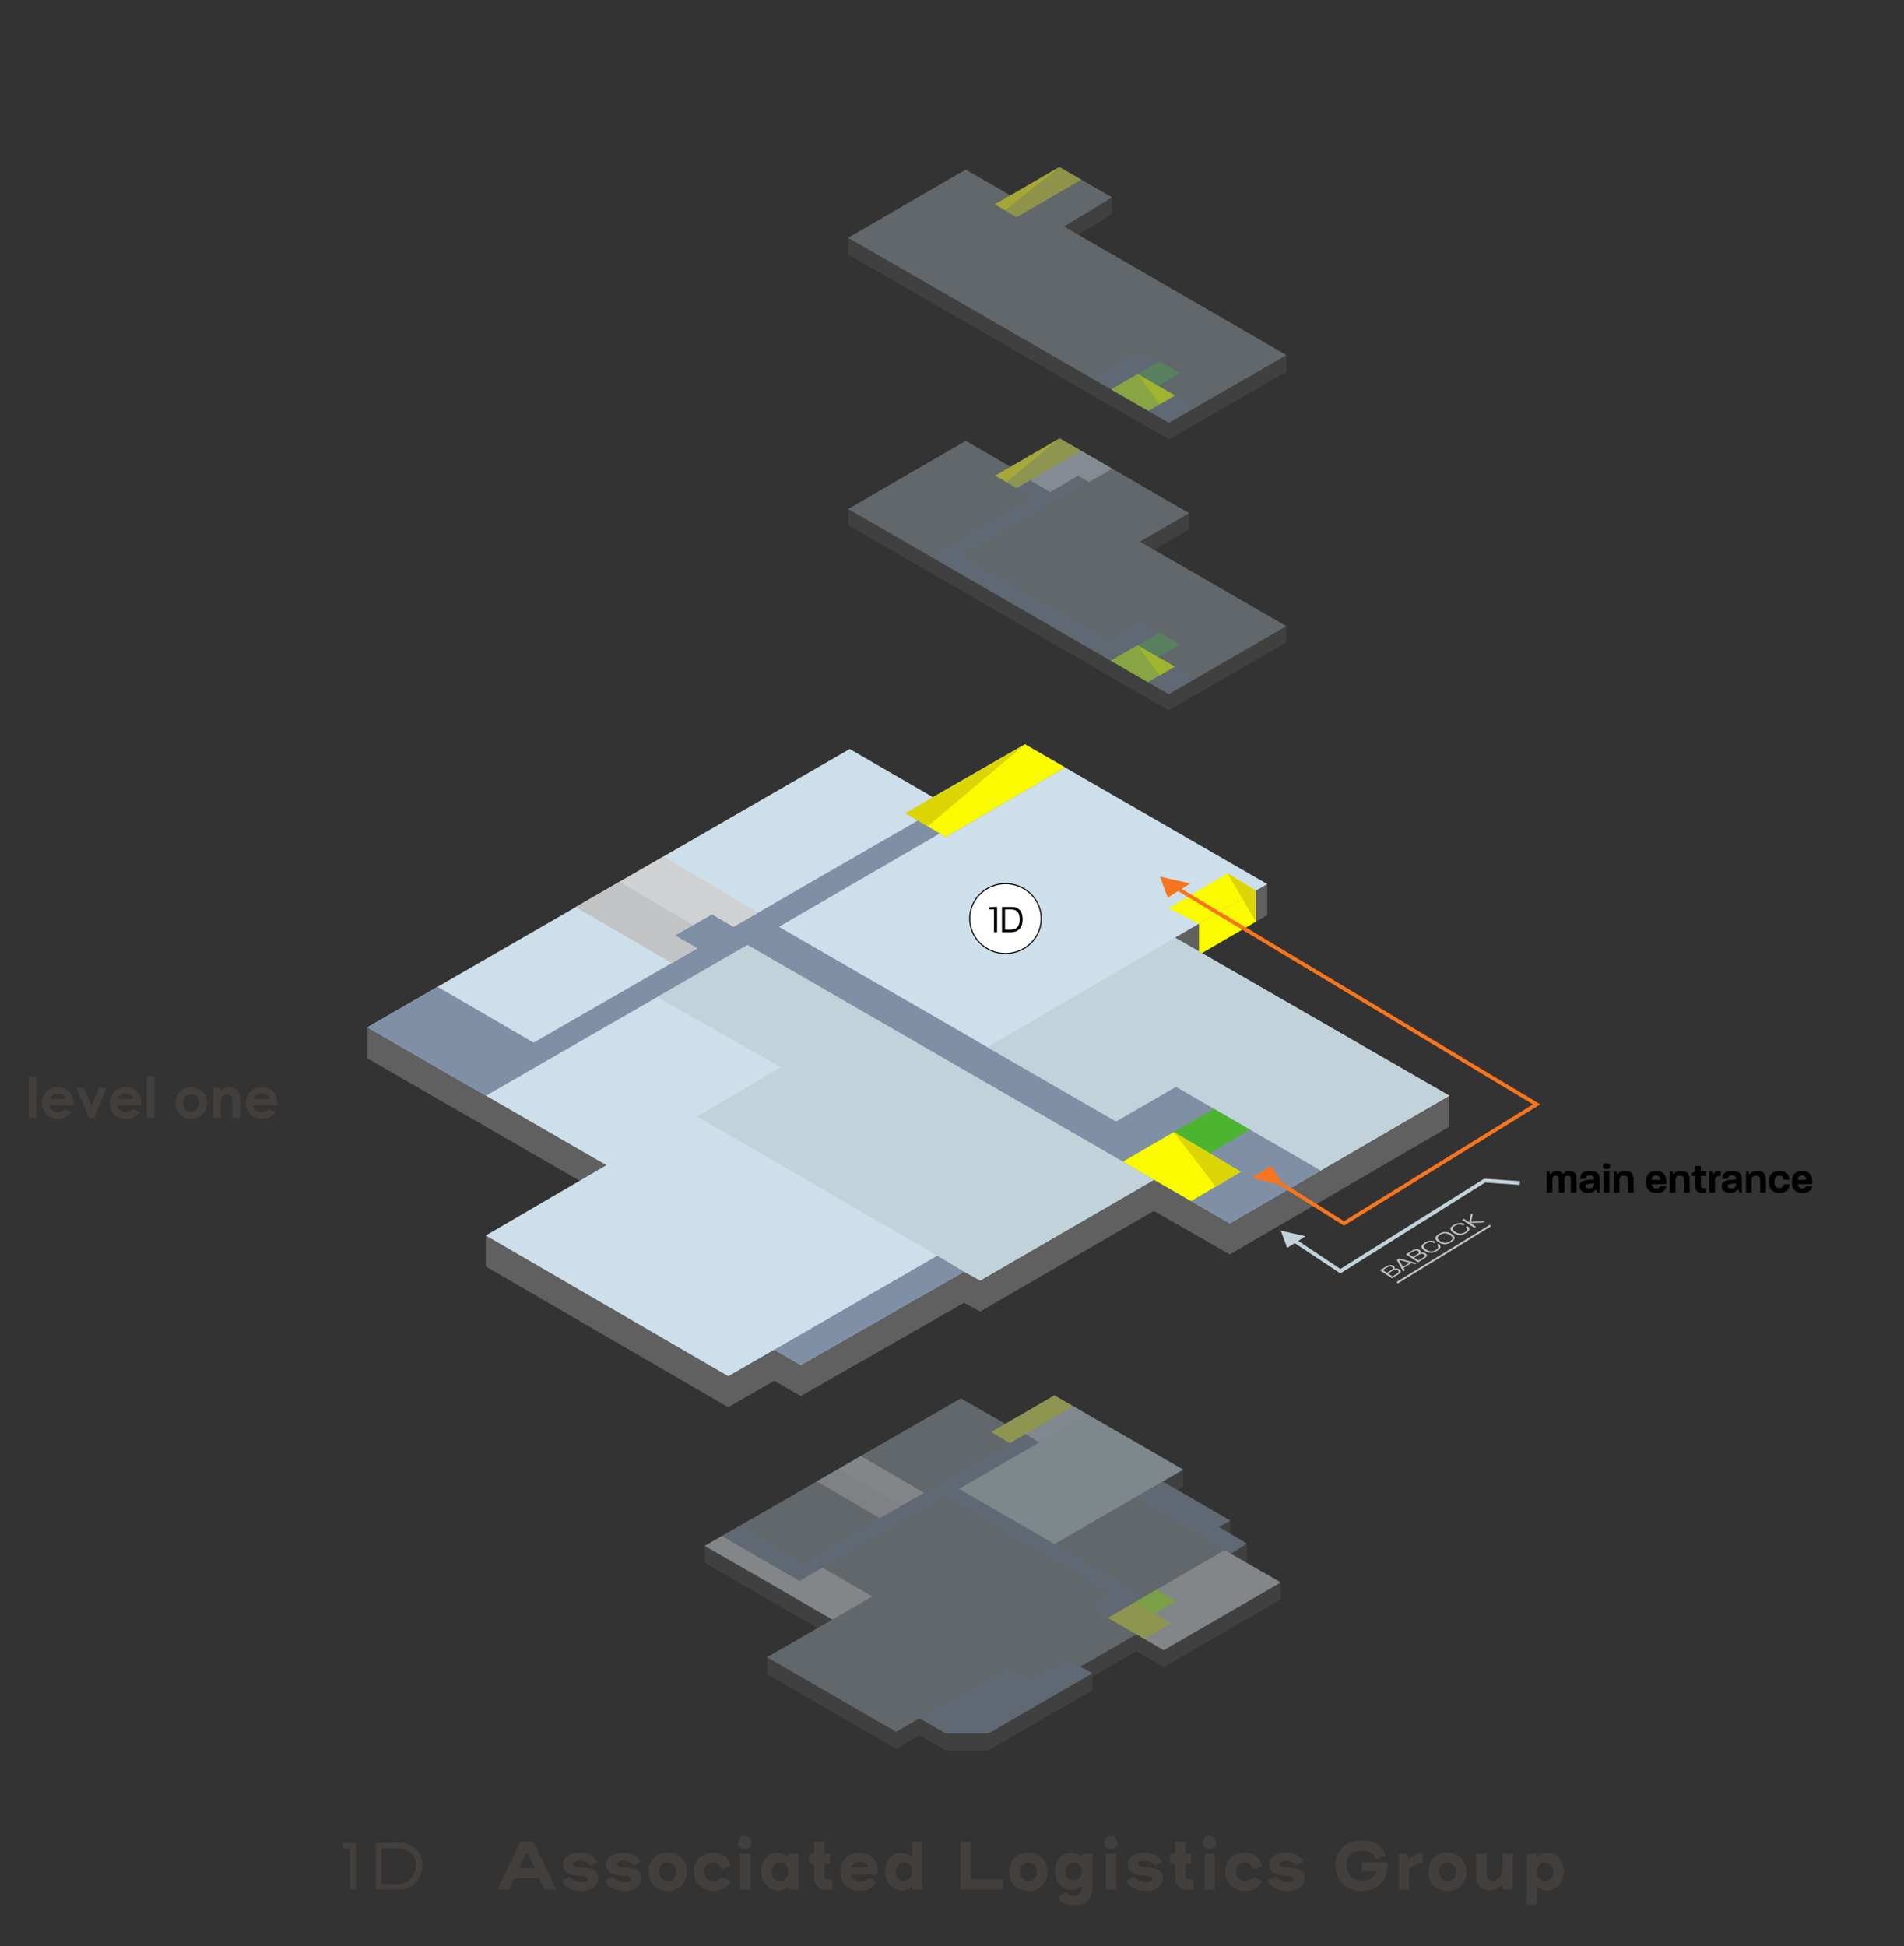 <?xml version="1.0" encoding="UTF-8"?><svg id="Layer_1" xmlns="http://www.w3.org/2000/svg" viewBox="0 0 1008 1030.37"><rect x="0" y="0" width="1008" height="1030.37" fill="#333333" stroke="none"/><defs><style>.cls-1{fill:#f7751e;}.cls-2{fill:#fafb00;}.cls-3{fill:#fff;}.cls-4{fill:#7f8fa5;}.cls-5,.cls-6{fill:#c2c3c4;}.cls-7,.cls-8{fill:#c1d2db;}.cls-9,.cls-10{fill:#cddfea;}.cls-11,.cls-12{fill:#d0d1d3;}.cls-13,.cls-14{fill:#dbd505;}.cls-15{fill:#433f3c;}.cls-16,.cls-17{fill:#4bb531;}.cls-18,.cls-19{fill:#606060;}.cls-20{stroke:#c1d2db;}.cls-20,.cls-21{stroke-width:2px;}.cls-20,.cls-21,.cls-22{stroke-miterlimit:10;}.cls-20,.cls-21,.cls-22,.cls-23{fill:none;}.cls-21{stroke:#f7751e;}.cls-22{stroke:#c2c3c4;}.cls-23{stroke:#000;stroke-width:.56px;}.cls-24{fill:#dbdbdb;}.cls-24,.cls-14,.cls-12,.cls-25,.cls-10,.cls-6,.cls-8,.cls-26,.cls-27,.cls-17,.cls-28,.cls-19{opacity:.3;}.cls-25{fill:#cc0e26;}.cls-26{fill:#fcfb00;}.cls-27{fill:#fafa00;}.cls-28{fill:#5f708a;}</style></defs><polygon class="cls-19" points="651.35 811.93 651.35 804.97 645.31 808.32 651.35 811.93"/><polygon class="cls-19" points="373.08 818.36 373.08 827.33 432.84 861.85 440.6 857.37 373.08 818.36"/><polygon class="cls-19" points="623.29 788.76 626.37 786.93 626.37 777.96 615.64 784.34 623.29 788.76"/><polygon class="cls-19" points="659.11 826.82 660.16 826.17 660.16 817.2 651.59 822.5 659.11 826.82"/><polygon class="cls-19" points="616.08 873.57 601.65 865.17 572 882.29 578.32 885.83 523.32 917.63 500.65 917.63 486.74 909.65 474.45 916.84 406.06 877.31 406.06 886.27 474.45 925.8 486.74 918.62 500.65 926.6 523.32 926.6 578.32 894.79 578.37 887.58 601.65 874.13 616.08 882.54 678.07 846.69 678.07 837.72 616.08 873.57"/><polygon class="cls-10" points="659.11 826.82 651.59 822.5 660.16 817.2 651.35 811.93 645.31 808.32 651.35 804.97 623.29 788.76 615.64 784.34 626.37 777.96 558.21 738.66 532.18 753.73 508.71 740.26 373.08 818.36 440.6 857.37 432.84 861.85 406.06 877.31 474.45 916.84 486.74 909.65 500.65 917.63 523.32 917.63 578.32 885.83 572 882.29 601.65 865.17 616.08 873.57 678.07 837.72 659.11 826.82"/><polygon class="cls-28" points="382.18 813.12 423.22 836.95 499.94 792.59 587.79 843.32 575.73 850.28 605.88 867.63 619.88 859.46 611.05 854.3 622.47 847.65 612.23 841.59 606.28 845.06 507.72 788.18 575.76 748.78 558.21 738.66 524.76 758.1 534.62 763.99 425.42 827.06 391.85 807.55 382.18 813.12"/><polygon class="cls-27" points="524.76 758.1 558.21 738.66 568.22 744.44 534.62 763.99 524.76 758.1"/><polygon class="cls-12" points="542.88 759.19 550.17 763.6 575.76 748.78 568.22 744.44 542.88 759.19"/><polygon class="cls-28" points="651.59 822.5 600.58 792.75 615.64 784.34 651.35 804.97 645.31 808.32 660.16 817.2 651.59 822.5"/><polygon class="cls-8" points="558.33 817.39 626.37 777.96 575.76 748.78 507.72 788.18 558.33 817.39"/><polygon class="cls-12" points="648.33 820.6 612.23 841.59 622.47 847.65 611.05 854.3 619.88 859.46 605.88 867.63 616.08 873.57 678.07 837.72 648.33 820.6"/><polygon class="cls-27" points="612.23 841.59 586.51 856.48 605.88 867.63 619.88 859.46 611.05 854.3 622.47 847.65 612.23 841.59"/><polygon class="cls-17" points="622.47 847.65 611.05 854.3 600.64 848.3 612.23 841.59 622.47 847.65"/><polygon class="cls-28" points="578.32 885.83 565.34 878.47 545.69 889.94 533.17 882.76 486.74 909.65 500.65 917.63 523.32 917.63 578.32 885.83"/><polygon class="cls-12" points="440.6 857.37 461.78 845.14 435.39 829.91 423.22 836.95 415.7 832.58 406.84 837.72 440.6 857.37"/><polygon class="cls-12" points="382.18 813.12 373.08 818.36 406.84 837.72 415.7 832.58 382.18 813.12"/><polygon class="cls-6" points="432.4 784.2 465.83 803.72 477.47 797 443.94 777.56 432.4 784.2"/><polygon class="cls-12" points="443.94 777.56 455.73 770.76 489.22 790.21 477.47 797 443.94 777.56"/><g><polygon class="cls-18" points="636.28 504.55 670.89 484.42 670.89 468.01 622.11 496.38 636.28 504.55"/><polygon class="cls-18" points="194.49 543.86 194.49 560.27 306.87 625.07 321.01 616.82 194.49 543.86"/><polygon class="cls-18" points="651.06 647.65 610.96 624.56 518.9 677.91 510.39 673.24 423.94 722.64 409.89 714.53 385.57 728.57 257.17 654.06 257.17 670.46 385.57 744.98 409.89 730.94 423.94 739.05 510.39 689.65 518.9 694.32 610.82 641.05 651.06 664.06 767.3 596.46 767.3 580.05 651.06 647.65"/><polygon class="cls-9" points="636.28 504.55 622.11 496.38 670.89 468.01 542.64 394.04 493.85 421.98 449.85 396.5 194.49 543.86 321.01 616.82 306.87 625.07 257.17 654.06 385.57 728.57 409.89 714.53 423.94 722.64 510.39 673.24 518.9 677.91 610.96 624.56 651.06 647.65 767.3 580.05 636.28 504.55"/><polygon class="cls-4" points="194.49 543.86 231.69 522.4 282.51 551.97 369.14 502.03 357.2 495.19 376.96 484.01 388.36 490.63 485.95 434.35 479.45 430.48 542.64 394.04 563.83 406.26 500.73 443.08 497.57 441.2 412.36 490.63 590.84 593.66 622.6 575.26 699.26 619.63 651.06 647.65 395.74 500.29 257.25 580.05 194.49 543.86"/><polygon class="cls-4" points="510.39 673.24 496.39 664.66 409.89 714.53 423.94 722.64 510.39 673.24"/><polygon class="cls-2" points="563.83 406.26 500.73 443.08 479.45 430.48 542.64 394.04 563.83 406.26"/><polygon class="cls-16" points="642.75 586.92 594.44 614.97 630.58 635.83 656.89 620.33 640.43 610.56 661.93 598.02 642.75 586.92"/><polygon class="cls-2" points="594.44 614.97 621.44 599.3 656.89 620.33 630.58 635.83 594.44 614.97"/><polygon class="cls-11" points="351.16 453.45 401.38 483.12 388.36 490.63 376.96 484.01 357.2 495.19 369.14 502.03 355.65 509.81 304.82 480.2 351.16 453.45"/><polygon class="cls-5" points="304.82 480.2 327.98 466.83 366.95 489.67 357.2 495.19 369.14 502.03 355.65 509.81 304.82 480.2"/><polygon class="cls-7" points="518.9 677.91 369.14 591.05 413.37 565 347.98 527.8 395.74 500.29 610.96 624.56 518.9 677.91"/><polygon class="cls-7" points="767.3 580.05 622.11 496.38 522.76 554.36 590.84 593.66 622.6 575.26 699.26 619.63 767.3 580.05"/><polygon class="cls-13" points="479.45 430.48 491.16 437.41 542.64 394.04 479.45 430.48"/><polygon class="cls-13" points="621.44 599.3 656.89 620.33 643.6 628.16 621.44 599.3"/><g><path class="cls-3" d="M532.31,504.77c10.46,0,18.93-8.28,18.93-18.49s-8.48-18.49-18.93-18.49-18.93,8.28-18.93,18.49,8.48,18.49,18.93,18.49"/><ellipse class="cls-23" cx="532.31" cy="486.28" rx="18.93" ry="18.49"/><g><path d="M526.23,493.46v-12.01h-2.56v-1.13l2.69-.21h1.5v13.34h-1.63Z"/><path d="M535.5,480.12c3.9,0,5.9,2.29,5.9,6.59s-2.15,6.75-6.15,6.75h-4.79v-13.34h5.04Zm-.38,1.33h-3.04v10.67h2.92c3.17,0,4.84-1.63,4.84-5.42s-1.56-5.25-4.71-5.25Z"/></g></g><polygon class="cls-2" points="664.86 487.93 664.86 471.45 634.77 489.02 634.77 503.68 636.28 504.55 664.86 487.93"/><polygon class="cls-2" points="664.86 471.45 649.81 462.28 618.67 480.83 634.77 489.02 664.86 471.45"/><polygon class="cls-13" points="649.81 462.28 664.86 471.45 664.86 487.93 649.81 462.28"/><polyline class="cls-21" points="672.09 622.9 711.52 647.65 813.51 584.62 622.11 469.63"/><polygon class="cls-1" points="662.83 623.53 679.9 627.78 672.91 617.24 662.83 623.53"/><polygon class="cls-1" points="614.12 464.07 618.23 475.19 630.09 467.72 614.12 464.07"/></g><g><path class="cls-15" d="M185.41,1000.27v-21.67h-4.08v-3.01h7.09v24.68h-3.01Z"/><path class="cls-15" d="M223.52,987.21c0,7.5-4.86,13.06-12.39,13.06h-12.21v-24.68l12.25-.07c7.35-.04,12.36,4.79,12.36,11.69Zm-13.29,10.13c6.2,0,9.98-4.12,9.98-10.02,0-5.38-3.86-8.87-9.95-8.87-3.6,0-7.05,.07-8.31,.07v18.85l8.28-.04Z"/><path class="cls-15" d="M285.48,994.21h-13.18c-.87,1.89-1.82,3.94-2.84,6.06h-6.21l12.28-25.2h6.78l12.28,25.2h-6.21l-2.88-6.06Zm-10.65-5.3h8.15l-3.6-7.62h-.95c-.23,.42-1.55,3.26-3.6,7.62Z"/><path class="cls-15" d="M306.81,985.08c-1.82,0-3.33,.57-3.33,1.52,0,3.98,13.22-.64,13.22,7.62,0,4.66-4.66,6.78-8.52,6.78-2.05,0-8.53,0-10.84-5.57l4.24-1.97c1.21,2.05,4.32,2.96,6.55,2.96,1.71,0,3.07-.49,3.07-1.86,0-3.33-13.15,.95-13.15-7.62,0-4.85,5.19-6.18,8.94-6.18,4.09,0,7.88,1.7,9.21,5.08l-3.9,1.82c-.87-1.82-3.37-2.58-5.49-2.58Z"/><path class="cls-15" d="M329.69,985.08c-1.82,0-3.33,.57-3.33,1.52,0,3.98,13.22-.64,13.22,7.62,0,4.66-4.66,6.78-8.52,6.78-2.05,0-8.52,0-10.84-5.57l4.24-1.97c1.21,2.05,4.32,2.96,6.55,2.96,1.71,0,3.07-.49,3.07-1.86,0-3.33-13.15,.95-13.15-7.62,0-4.85,5.19-6.18,8.94-6.18,4.09,0,7.88,1.7,9.21,5.08l-3.9,1.82c-.87-1.82-3.37-2.58-5.49-2.58Z"/><path class="cls-15" d="M343.37,990.99c0-6.25,3.98-10.23,10-10.23s10.15,4.02,10.15,10.04-4.02,10.23-10.04,10.23-10.12-4.02-10.12-10.04Zm10-4.93c-2.69,0-4.43,1.71-4.43,4.55,0,3.07,1.74,5.11,4.51,5.11s4.51-1.7,4.51-4.55c0-3.07-1.78-5.12-4.58-5.12Z"/><path class="cls-15" d="M377.88,1001.03c-6.06,0-10.49-4.02-10.49-10.04s3.9-10.23,10-10.23c4.05,0,8.56,1.89,9.43,7.27l-4.92,1.59c-.34-2.39-2.39-3.67-4.47-3.67-2.24,0-4.47,1.52-4.47,4.66s1.59,5.11,4.89,5.11c1.67,0,3.71-.87,4.47-2.05l4.58,2.05c-1.67,3.52-5.23,5.3-9.02,5.3Z"/><path class="cls-15" d="M390.92,975.46c0-2.16,1.48-3.56,3.49-3.56s3.52,1.48,3.52,3.45c0,2.16-1.48,3.56-3.49,3.56s-3.52-1.48-3.52-3.45Zm.95,24.82v-18.94h5.46v18.94h-5.46Z"/><path class="cls-15" d="M411.45,980.91c2.05,0,4.17,.76,5.83,2.12l.38-1.7h5.11v18.94h-5.11l-.34-1.67c-1.48,1.48-3.41,2.2-5.34,2.2-4.39,0-8.98-3.6-8.98-10,0-6.82,4.17-9.89,8.45-9.89Zm1.63,14.81c2.96,0,4.21-2.5,4.21-4.96s-1.14-4.7-4.13-4.7c-2.8,0-4.58,2.05-4.58,5.12,0,2.84,1.82,4.55,4.51,4.55Z"/><path class="cls-15" d="M430.96,975.08h5.49v6.25h2.99v5.34h-3.03v5.49c0,2.24,.49,2.92,2.08,2.92,.61,0,1.82-.08,2.24-.15v5.34c-.83,.15-2.42,.23-3.3,.23-4.4,0-6.48-2.61-6.48-8.11v-5.72h-2.65v-5.34h2.65v-6.25Z"/><path class="cls-15" d="M460.06,993.87l3.86,2.42c-1.63,3.45-5.61,4.74-8.9,4.74-6.06,0-10.12-4.02-10.12-10.04s3.98-10.23,10-10.23c5.49,0,9.89,3.79,9.89,9.13,0,1.44-.49,2.54-.49,2.54h-13.94c.64,2.16,2.42,3.67,4.62,3.67,1.14,0,3.94-.04,5.08-2.24Zm-9.55-5.34h9.09c-.53-1.82-1.93-2.84-4.7-2.84-1.97,0-3.64,1.14-4.4,2.84Z"/><path class="cls-15" d="M477.03,980.91c2.08,0,4.24,.76,5.91,2.16v-7.99h5.42v25.2h-5.11l-.3-1.71c-1.48,1.52-3.41,2.24-5.38,2.24-4.39,0-8.98-3.6-8.98-10,0-6.82,4.17-9.89,8.45-9.89Zm1.63,14.81c2.96,0,4.21-2.5,4.21-4.96s-1.14-4.7-4.13-4.7c-2.8,0-4.58,2.05-4.58,5.12,0,2.84,1.82,4.55,4.51,4.55Z"/><path class="cls-15" d="M530.94,1000.27h-22.43v-25.2h5.46v19.85h16.97v5.34Z"/><path class="cls-15" d="M534.35,990.99c0-6.25,3.98-10.23,10-10.23s10.15,4.02,10.15,10.04-4.02,10.23-10.04,10.23-10.12-4.02-10.12-10.04Zm10-4.93c-2.69,0-4.43,1.71-4.43,4.55,0,3.07,1.74,5.11,4.51,5.11s4.51-1.7,4.51-4.55c0-3.07-1.78-5.12-4.58-5.12Z"/><path class="cls-15" d="M559.96,1004.52l4.17-2.84c.76,1.17,2.8,2.05,4.47,2.05,2.54,0,4.05-1.59,4.21-5.57-1.48,1.48-3.49,2.2-5.49,2.2-4.36,0-8.83-3.37-8.83-9.55,0-6.82,4.13-9.89,8.41-9.89,2.08,0,4.21,.76,5.87,2.12l.38-1.7h5.12v17.62c0,6.71-3.37,9.7-9.7,9.7-3.49,0-6.82-1.14-8.6-4.13Zm8.33-9.17c2.2,0,4.47-1.51,4.47-4.58,0-2.39-1.14-4.7-4.13-4.7-2.8,0-4.58,2.05-4.58,5.12,0,2.77,2.08,4.17,4.24,4.17Z"/><path class="cls-15" d="M584.59,975.46c0-2.16,1.48-3.56,3.49-3.56s3.52,1.48,3.52,3.45c0,2.16-1.48,3.56-3.49,3.56s-3.52-1.48-3.52-3.45Zm.95,24.82v-18.94h5.46v18.94h-5.46Z"/><path class="cls-15" d="M605.81,985.08c-1.82,0-3.33,.57-3.33,1.52,0,3.98,13.22-.64,13.22,7.62,0,4.66-4.66,6.78-8.52,6.78-2.05,0-8.52,0-10.84-5.57l4.24-1.97c1.21,2.05,4.32,2.96,6.55,2.96,1.71,0,3.07-.49,3.07-1.86,0-3.33-13.15,.95-13.15-7.62,0-4.85,5.19-6.18,8.94-6.18,4.09,0,7.88,1.7,9.21,5.08l-3.9,1.82c-.87-1.82-3.37-2.58-5.49-2.58Z"/><path class="cls-15" d="M622.1,975.08h5.49v6.25h2.99v5.34h-3.03v5.49c0,2.24,.49,2.92,2.08,2.92,.61,0,1.82-.08,2.24-.15v5.34c-.83,.15-2.42,.23-3.3,.23-4.39,0-6.48-2.61-6.48-8.11v-5.72h-2.65v-5.34h2.65v-6.25Z"/><path class="cls-15" d="M636.76,975.46c0-2.16,1.48-3.56,3.49-3.56s3.52,1.48,3.52,3.45c0,2.16-1.48,3.56-3.49,3.56s-3.52-1.48-3.52-3.45Zm.95,24.82v-18.94h5.46v18.94h-5.46Z"/><path class="cls-15" d="M659.19,1001.03c-6.06,0-10.49-4.02-10.49-10.04s3.9-10.23,10-10.23c4.05,0,8.56,1.89,9.43,7.27l-4.92,1.59c-.34-2.39-2.39-3.67-4.47-3.67-2.24,0-4.47,1.52-4.47,4.66s1.59,5.11,4.89,5.11c1.67,0,3.71-.87,4.47-2.05l4.58,2.05c-1.67,3.52-5.23,5.3-9.02,5.3Z"/><path class="cls-15" d="M680.71,985.08c-1.82,0-3.33,.57-3.33,1.52,0,3.98,13.22-.64,13.22,7.62,0,4.66-4.66,6.78-8.52,6.78-2.05,0-8.52,0-10.84-5.57l4.24-1.97c1.21,2.05,4.32,2.96,6.55,2.96,1.71,0,3.07-.49,3.07-1.86,0-3.33-13.15,.95-13.15-7.62,0-4.85,5.19-6.18,8.94-6.18,4.09,0,7.88,1.7,9.21,5.08l-3.9,1.82c-.87-1.82-3.37-2.58-5.49-2.58Z"/><path class="cls-15" d="M712.91,987.43c0,5.23,3.75,8.07,8.68,8.07,3.45,0,6.25-1.67,7.24-4.77h-7.77v-4.85h13.49c.68,9.02-4.62,15.23-13.71,15.23-8.07,0-13.83-5.8-13.83-13.68,0-8.56,6.18-13.11,14.09-13.11,5.08,0,10.68,1.71,12.47,8.18l-5,1.78c-1.4-3.79-4.77-4.58-7.62-4.58-4.89,0-8.03,2.84-8.03,7.73Z"/><path class="cls-15" d="M746.02,990.65v9.62h-5.46v-18.94h4.74l.38,3.26c1.59-1.93,5.12-3.75,7.39-3.75v5.57c-3.07,0-7.05,1.86-7.05,4.24Z"/><path class="cls-15" d="M756.22,990.99c0-6.25,3.98-10.23,10-10.23s10.15,4.02,10.15,10.04-4.02,10.23-10.04,10.23-10.12-4.02-10.12-10.04Zm10-4.93c-2.69,0-4.43,1.71-4.43,4.55,0,3.07,1.74,5.11,4.51,5.11s4.51-1.7,4.51-4.55c0-3.07-1.78-5.12-4.58-5.12Z"/><path class="cls-15" d="M788.34,1000.69c-4.13,0-6.82-2.88-6.82-7.31v-12.05h5.53v11.25c0,2.01,1.4,2.99,3.07,2.99,2.12,0,4.66-1.59,5.27-4.7v-9.55h5.46v18.94h-5.11l-.38-2.69c-1.82,2.12-4.51,3.11-7.01,3.11Z"/><path class="cls-15" d="M808.12,981.33h5.12l.34,1.7c1.67-1.36,3.79-2.12,5.87-2.12,4.28,0,8.45,3.07,8.45,9.89,0,6.4-4.58,10-8.98,10-1.97,0-3.86-.68-5.3-2.2v9.66h-5.49v-26.94Zm9.62,4.74c-2.99,0-4.13,2.31-4.13,4.7s1.25,4.96,4.21,4.96c2.69,0,4.51-1.7,4.51-4.55,0-3.07-1.78-5.12-4.58-5.12Z"/></g><g><polygon class="cls-25" points="449 125.86 449 125.86 449 125.86 449 125.86"/><path class="cls-19" d="M570.77,124.2l18.03-10.86c-.06-.04,.06-8.77,0-8.81l-25.49,15.35,7.46,4.32Z"/><path class="cls-19" d="M618.82,223.81l-169.83-97.96v8.81l169.83,97.96,62.25-35.82v-8.81l-62.25,35.82Z"/><polygon class="cls-10" points="570.77 124.2 563.31 119.88 588.8 104.53 560.86 88.41 535.01 103.48 511.25 89.8 449 125.86 449 125.86 618.82 223.81 681.08 187.99 570.77 124.2"/><polygon class="cls-26" points="526.78 108.12 538.14 115.02 572.5 95.12 560.86 88.41 526.78 108.12"/><polygon class="cls-28" points="577.89 200.2 603.7 185.38 624.56 197.5 613.14 204.22 632.99 215.66 618.82 223.81 577.89 200.2"/><polygon class="cls-17" points="613.82 191.26 588.23 206.16 607.93 217.53 622.06 209.36 613.14 204.22 624.56 197.5 613.82 191.26"/><polygon class="cls-26" points="622.06 209.36 602.29 197.98 588.23 206.16 607.93 217.53 622.06 209.36"/><polygon class="cls-14" points="602.29 197.98 613.86 214.1 622.06 209.36 602.29 197.98"/><polygon class="cls-14" points="526.78 108.12 532.12 111.36 560.86 88.41 526.78 108.12"/></g><g><polygon class="cls-19" points="610.91 291.01 629.54 280.23 629.54 271.65 603.49 286.72 610.91 291.01"/><polygon class="cls-19" points="618.72 367.48 449.06 269.44 449.06 278.02 618.72 376.06 681.01 340.05 681.01 331.47 618.72 367.48"/><polygon class="cls-10" points="610.91 291.01 603.49 286.72 629.54 271.65 560.99 232.03 535.02 247.13 511.31 233.36 449.06 269.44 618.72 367.48 681.01 331.47 610.91 291.01"/><polygon class="cls-28" points="560.99 232.03 526.91 251.79 546.67 263.33 492.58 294.59 618.72 367.48 633.08 359.18 613.1 347.78 624.51 341.11 603.65 328.88 586.84 338.62 509.17 293.93 588.85 248.13 560.99 232.03"/><polygon class="cls-26" points="572.41 238.63 538.21 258.39 526.91 251.79 560.99 232.03 572.41 238.63"/><polygon class="cls-24" points="576.52 255.22 588.85 248.13 572.41 238.63 545.37 254.26 555.96 260.53 570.75 251.82 576.52 255.22"/><polygon class="cls-17" points="613.82 334.84 588.02 349.75 607.66 361.09 622.06 352.89 613.1 347.78 624.51 341.11 613.82 334.84"/><polygon class="cls-26" points="588.02 349.75 602.15 341.58 622.06 352.89 607.66 361.09 588.02 349.75"/><polygon class="cls-14" points="602.15 341.58 613.87 357.55 622.06 352.89 602.15 341.58"/><polygon class="cls-14" points="560.99 232.03 526.91 251.79 532.72 255.19 560.99 232.03"/></g><g><path class="cls-15" d="M15.27,569.76h3.99v22.08h-3.99v-22.08Z"/><path class="cls-15" d="M37.8,588.75c-1.71,2.43-3.96,3.51-7.32,3.51-5.07,0-8.34-3.72-8.34-8.4,0-4.35,3.15-8.37,8.28-8.37s8.46,3.6,8.46,8.64c0,.36-.03,.54-.03,.9h-12.84c.39,2.37,2.19,3.69,4.47,3.69,1.71,0,2.85-.48,3.96-1.56l3.36,1.59Zm-2.94-6.87c-.54-1.86-2.25-3-4.38-3-1.98,0-3.51,.99-4.29,3h8.67Z"/><path class="cls-15" d="M40.35,575.91h4.08l4.02,9.39,4.02-9.39h4.05l-6.78,15.93h-2.58l-6.81-15.93Z"/><path class="cls-15" d="M73.8,588.75c-1.71,2.43-3.96,3.51-7.32,3.51-5.07,0-8.34-3.72-8.34-8.4,0-4.35,3.15-8.37,8.28-8.37s8.46,3.6,8.46,8.64c0,.36-.03,.54-.03,.9h-12.84c.39,2.37,2.19,3.69,4.47,3.69,1.71,0,2.85-.48,3.96-1.56l3.36,1.59Zm-2.94-6.87c-.54-1.86-2.25-3-4.38-3-1.98,0-3.51,.99-4.29,3h8.67Z"/><path class="cls-15" d="M77.67,569.76h3.99v22.08h-3.99v-22.08Z"/><path class="cls-15" d="M109.62,583.86c0,4.62-3.57,8.4-8.43,8.4s-8.28-3.69-8.28-8.37,3.9-8.4,8.25-8.4c4.65,0,8.46,3.66,8.46,8.37Zm-12.69,0c0,2.7,1.71,4.62,4.29,4.62s4.38-1.8,4.38-4.59-1.77-4.62-4.38-4.62-4.29,1.95-4.29,4.59Z"/><path class="cls-15" d="M116.85,577.53c1.53-1.29,2.94-2.04,4.71-2.04,2.97,0,5.46,2.04,5.46,5.46v10.89h-3.99v-7.53c0-3.15-.27-5.16-2.7-5.16-1.11,0-2.07,.54-2.7,1.53-.81,1.29-.78,2.73-.78,4.38v6.78h-3.99v-15.93h3.99v1.62Z"/><path class="cls-15" d="M145.8,588.75c-1.71,2.43-3.96,3.51-7.32,3.51-5.07,0-8.34-3.72-8.34-8.4,0-4.35,3.15-8.37,8.28-8.37s8.46,3.6,8.46,8.64c0,.36-.03,.54-.03,.9h-12.84c.39,2.37,2.19,3.69,4.47,3.69,1.71,0,2.85-.48,3.96-1.56l3.36,1.59Zm-2.94-6.87c-.54-1.86-2.25-3-4.38-3-1.98,0-3.51,.99-4.29,3h8.67Z"/></g><g><polyline class="cls-20" points="681.82 654.45 709.6 672.95 785.98 624.98 804.58 626.27"/><polygon class="cls-7" points="678.07 651.48 681.44 660.6 691.17 654.47 678.07 651.48"/></g><g><path d="M831.62,631.31v-6.91c0-1.08-.24-1.98-1.65-1.98s-1.69,.88-1.69,1.98v6.91h-3.06v-6.91c0-1.08-.24-1.98-1.65-1.98s-1.74,.92-1.74,2.02v6.87h-3.01v-11.27h1.3l.68,1.85c.46-.92,1.54-2.02,3.67-2.02,1.5,0,2.53,.57,3.12,1.67,.37-.68,1.28-1.67,3.34-1.67,3.08,0,3.74,2.22,3.74,4.73v6.71h-3.06Z"/><path d="M845.68,631.31l-.68-1.8c-.66,1.03-1.98,1.98-4.27,1.98-2.51,0-4.49-1.1-4.49-3.52,0-2.13,1.41-3.06,4.71-3.34l2.99-.26c-.02-1.25-.59-2.16-2.27-2.16s-2.07,.73-2.07,1.83l-2.99,.02c0-2.31,.95-4.18,4.99-4.18,4.69,0,5.35,2.07,5.35,5.06v6.38h-1.28Zm-4.27-4.64c-1.56,.15-2.02,.55-2.02,1.14,0,.77,.59,1.32,2.07,1.32,1.87,0,2.46-1.28,2.49-2.75l-2.53,.29Z"/><path d="M850.54,618.88c-1.17,0-1.94-.31-1.94-1.54s.81-1.56,1.94-1.56,1.89,.31,1.89,1.56-.77,1.54-1.89,1.54Zm-1.52,12.43v-11.27h3.04v11.27h-3.04Z"/><path d="M861.85,631.31v-6.38c0-1.61-.33-2.53-2.2-2.53s-2.31,.97-2.31,2.6v6.31h-3.01v-11.27h1.25l.7,1.76c.77-1.17,1.78-1.94,4.25-1.94,3.56,0,4.33,2.16,4.33,5.3v6.14h-3.01Z"/><path d="M877.01,631.49c-4.62,0-5.61-2.9-5.61-5.81s1.01-5.81,5.57-5.81c4.29,0,5.48,3.43,5.15,7h-7.64c.15,1.61,1.1,2.29,2.42,2.29s1.83-.59,2.05-1.25h3.19c-.2,1.89-1.5,3.59-5.13,3.59Zm-.29-9.26c-1.52,0-2.18,1.03-2.24,2.33h4.51c0-1.25-.66-2.33-2.27-2.33Z"/><path d="M891.53,631.31v-6.38c0-1.61-.33-2.53-2.2-2.53s-2.31,.97-2.31,2.6v6.31h-3.01v-11.27h1.25l.7,1.76c.77-1.17,1.78-1.94,4.25-1.94,3.56,0,4.33,2.16,4.33,5.3v6.14h-3.01Z"/><path d="M897.38,627.57v-5.06h-1.65v-1.5l1.65-.92v-2.86h2.99v2.82h2.9v2.46h-2.82v5.04c0,1.25,.7,1.56,2.82,1.41v2.46c-4,.33-5.9-.37-5.9-3.85Z"/><path d="M907.92,625.35v5.96h-3.01v-11.27h1.25l.7,1.78c.75-1.12,1.89-2.13,4.11-1.91v2.71c-2.62-.29-3.06,1.14-3.06,2.73Z"/><path d="M920.9,631.31l-.68-1.8c-.66,1.03-1.98,1.98-4.27,1.98-2.51,0-4.49-1.1-4.49-3.52,0-2.13,1.41-3.06,4.71-3.34l2.99-.26c-.02-1.25-.59-2.16-2.27-2.16s-2.07,.73-2.07,1.83l-2.99,.02c0-2.31,.95-4.18,4.99-4.18,4.69,0,5.35,2.07,5.35,5.06v6.38h-1.28Zm-4.27-4.64c-1.56,.15-2.02,.55-2.02,1.14,0,.77,.59,1.32,2.07,1.32,1.87,0,2.46-1.28,2.49-2.75l-2.53,.29Z"/><path d="M931.85,631.31v-6.38c0-1.61-.33-2.53-2.2-2.53s-2.31,.97-2.31,2.6v6.31h-3.01v-11.27h1.25l.7,1.76c.77-1.17,1.78-1.94,4.25-1.94,3.56,0,4.33,2.16,4.33,5.3v6.14h-3.01Z"/><path d="M942.19,631.49c-4.58,0-5.74-2.77-5.74-5.79s1.21-5.83,5.68-5.83c3.56,0,5.26,1.89,5.26,4.66h-3.1c-.18-1.39-.73-2.16-2.2-2.16-1.96,0-2.66,1.34-2.66,3.28s.68,3.26,2.66,3.26c1.47,0,2.02-.79,2.2-2.02l3.1,.02c0,2.75-1.63,4.58-5.19,4.58Z"/><path d="M954.27,631.49c-4.62,0-5.61-2.9-5.61-5.81s1.01-5.81,5.57-5.81c4.29,0,5.48,3.43,5.15,7h-7.64c.15,1.61,1.1,2.29,2.42,2.29s1.83-.59,2.05-1.25h3.19c-.2,1.89-1.5,3.59-5.13,3.59Zm-.29-9.26c-1.52,0-2.18,1.03-2.24,2.33h4.51c0-1.25-.66-2.33-2.27-2.33Z"/></g><g><path class="cls-5" d="M739.89,674.88l-2.99,1.83-6.39-4.25,2.98-1.82c1.86-1.14,3.26-1.13,4.21-.5,.57,.38,1.03,.97,.35,1.59,1.09-.42,2.19-.19,2.84,.24,.97,.64,1.23,1.56-1,2.92Zm-5.74-3.83l-2.1,1.29,2.19,1.46,2.27-1.39c1.3-.8,.93-1.3,.45-1.62-.67-.45-1.46-.56-2.81,.27Zm3.03,1.72l-2.33,1.43,2.32,1.54,2.12-1.3c1.59-.98,1.34-1.48,.69-1.91-.59-.39-1.44-.59-2.8,.25Z"/><path class="cls-5" d="M749.11,669.23l-1.98-.52-4.05,2.48,.72,1.29-.96,.59-3.35-6.11,1.19-.73,9.37,2.43-.94,.57Zm-8.44-2.24l2.07,3.65,3.54-2.17-5.61-1.48Z"/><path class="cls-5" d="M753.71,666.42l-2.99,1.83-6.39-4.25,2.98-1.82c1.86-1.14,3.26-1.13,4.21-.5,.57,.38,1.03,.97,.34,1.59,1.09-.42,2.19-.19,2.84,.24,.97,.64,1.23,1.56-1,2.92Zm-5.74-3.84l-2.1,1.29,2.19,1.46,2.27-1.39c1.31-.8,.93-1.3,.45-1.62-.67-.45-1.46-.56-2.81,.27Zm3.03,1.72l-2.33,1.43,2.32,1.54,2.12-1.3c1.59-.97,1.34-1.48,.69-1.91-.59-.39-1.44-.59-2.8,.25Z"/><path class="cls-5" d="M760.8,662.16c-2.71,1.66-4.89,1.08-6.65-.09s-2.56-2.59,.14-4.24c2.37-1.45,4.49-1.23,5.84-.33l-.92,.57c-1.07-.67-2.59-.83-4.26,.2-2.01,1.23-1.32,2.29,.12,3.25,1.45,.96,3.08,1.44,5.09,.22,1.68-1.03,1.52-1.98,.51-2.73l.9-.55c1.42,.94,1.62,2.26-.75,3.72Z"/><path class="cls-5" d="M768.27,657.59c-2.8,1.72-5,1.14-6.75-.03s-2.54-2.61,.24-4.31c2.82-1.72,5.01-1.15,6.77,.03,1.75,1.16,2.55,2.58-.27,4.31Zm-5.86-3.9c-2.08,1.27-1.43,2.35,.02,3.32,1.45,.96,3.11,1.42,5.19,.15,2.1-1.29,1.44-2.36,0-3.32-1.46-.97-3.11-1.44-5.21-.15Z"/><path class="cls-5" d="M776.14,652.77c-2.71,1.66-4.89,1.08-6.65-.09s-2.56-2.59,.14-4.24c2.37-1.45,4.49-1.23,5.84-.33l-.92,.57c-1.07-.67-2.59-.83-4.26,.2-2.01,1.23-1.32,2.29,.12,3.25,1.45,.96,3.08,1.45,5.09,.22,1.68-1.03,1.52-1.98,.5-2.73l.9-.55c1.42,.94,1.62,2.26-.76,3.72Z"/><path class="cls-5" d="M785.12,647.2l-6.79,.2,3.09,2.06-.9,.55-6.39-4.25,.9-.55,2.85,1.9,.67-4.06,1.21-.74-.88,4.43,7.44-.28-1.21,.74Z"/></g><line class="cls-22" x1="739.67" y1="679.02" x2="789.03" y2="648.78"/></svg>